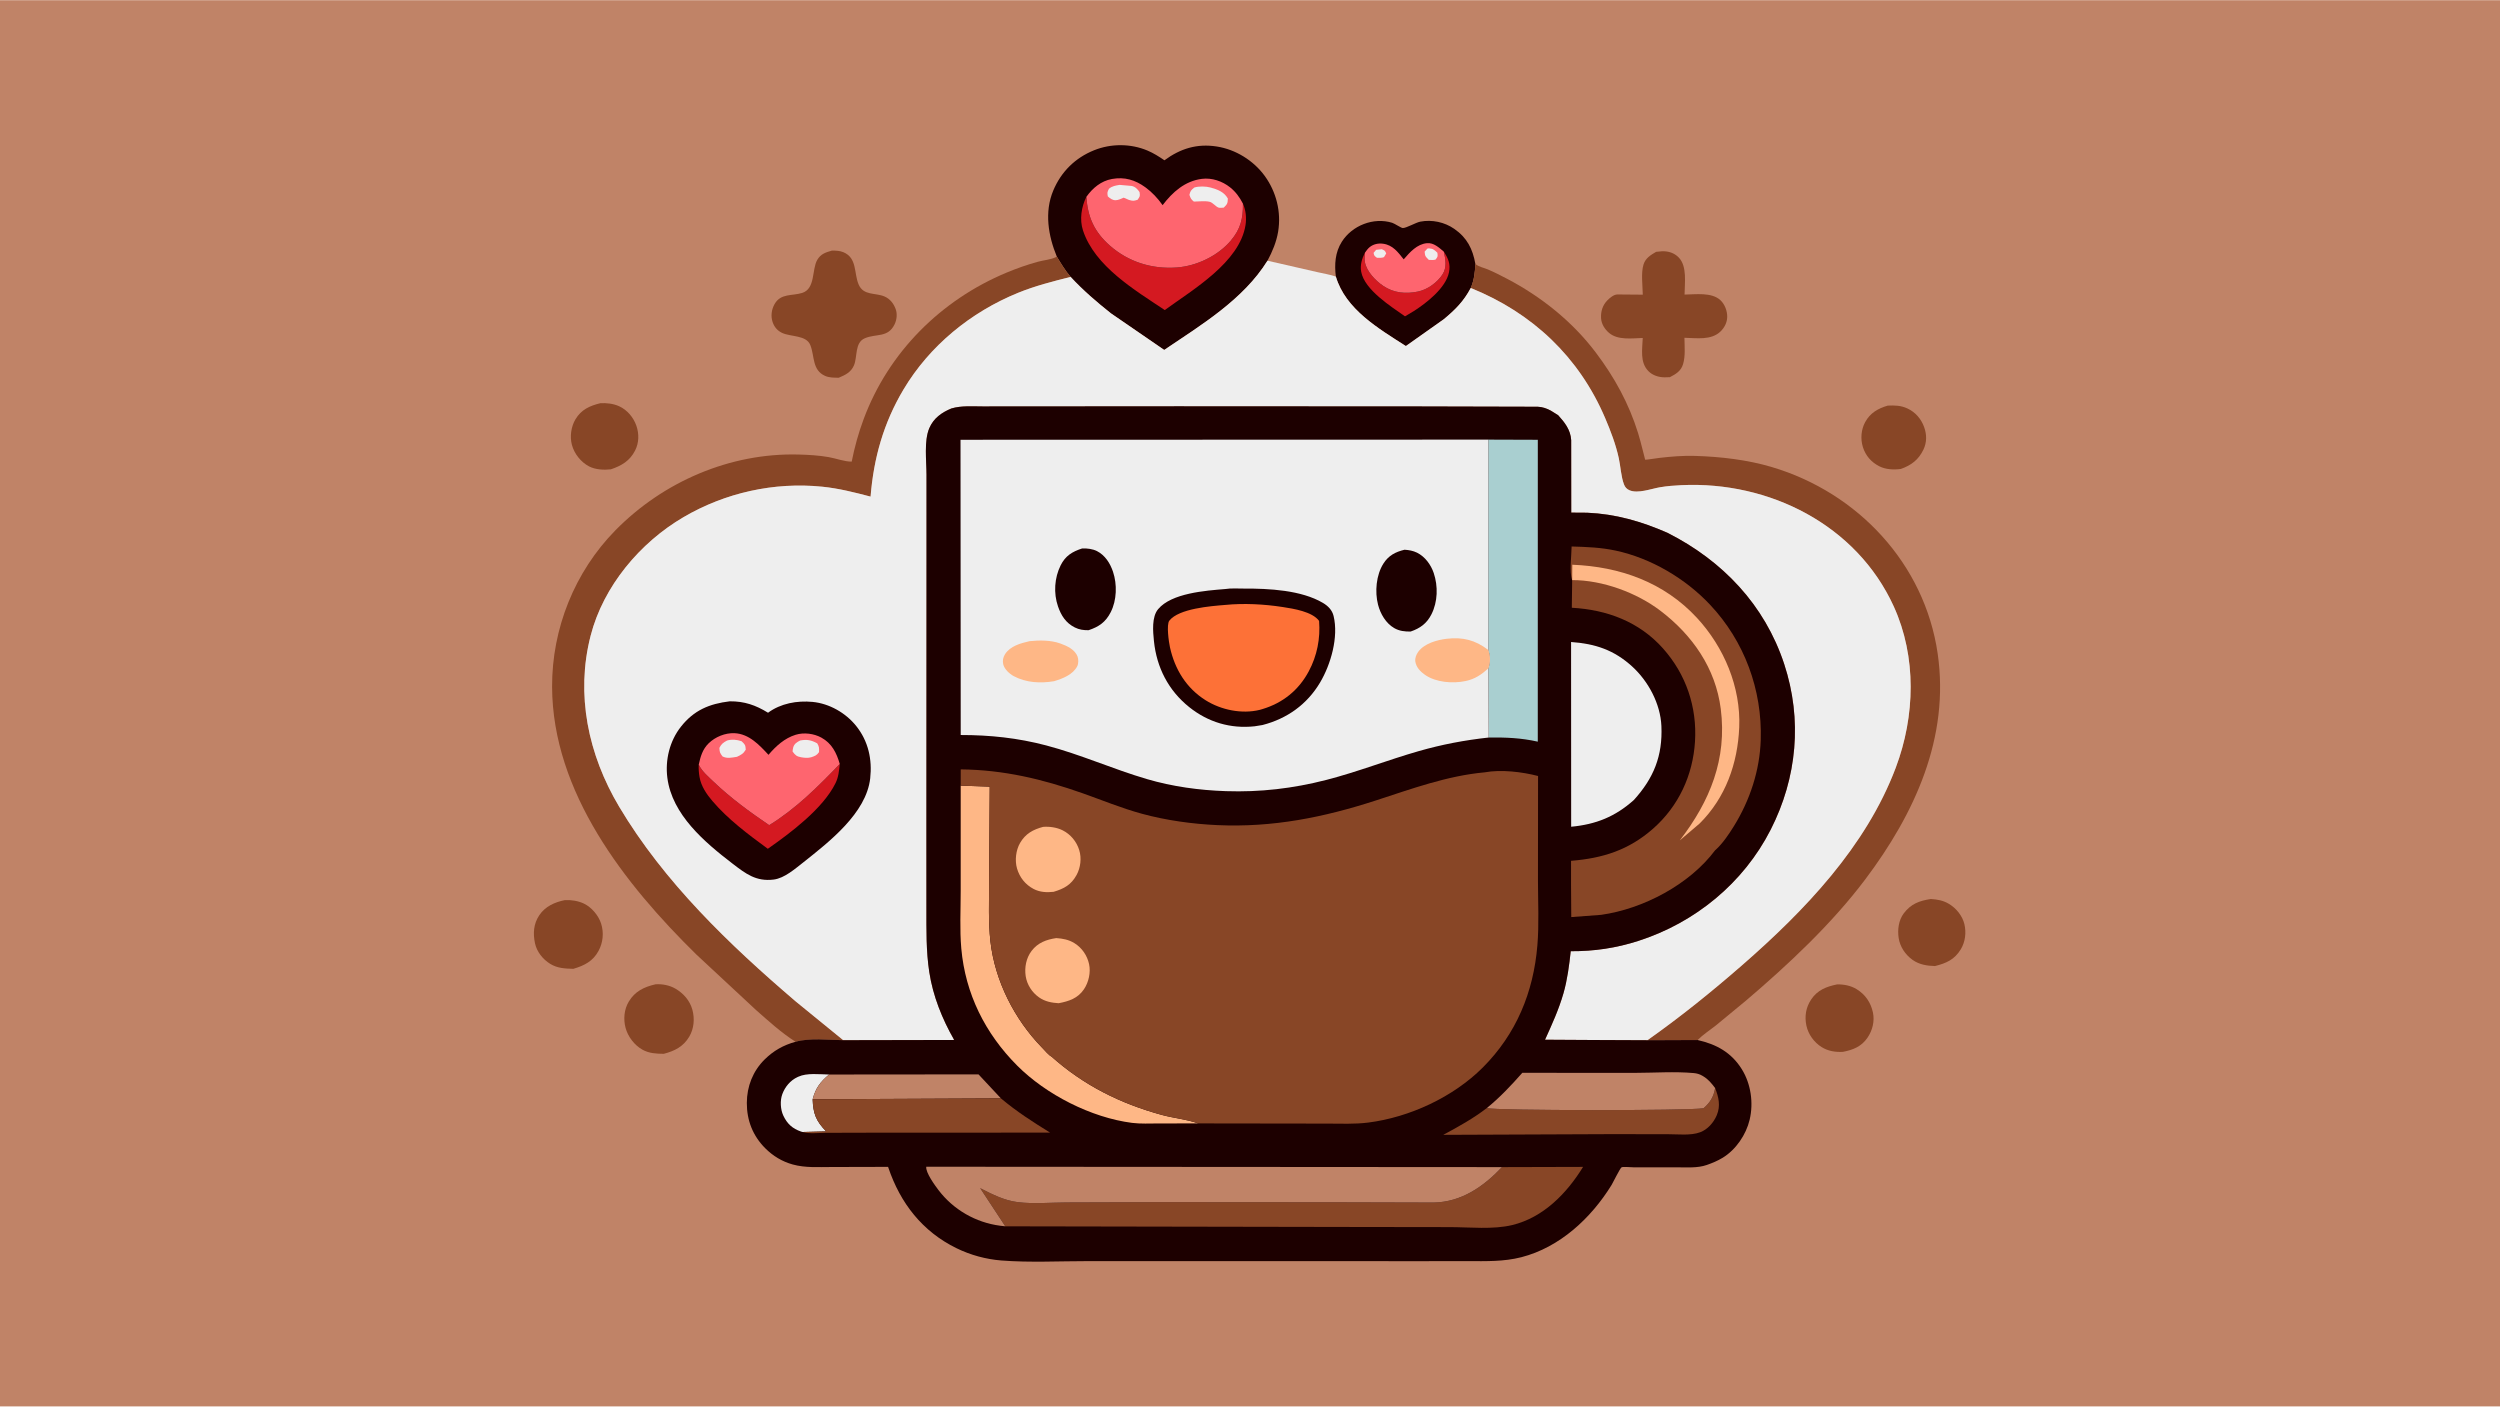 <svg version="1.1" xmlns="http://www.w3.org/2000/svg" style="display: block;" viewBox="0 0 2048 1152" width="1820" height="1024">
<path transform="translate(0,0)" fill="rgb(192,131,103)" d="M -0 -0 L 2048 0 L 2048 1152 L -0 1152 L -0 -0 z"/>
<path transform="translate(0,0)" fill="rgb(136,70,38)" d="M 1546.47 332.128 C 1552.34 331.881 1557.19 331.972 1562.6 334.491 C 1569.11 337.518 1573.78 342.953 1576.22 349.642 C 1578.46 355.774 1578.54 362.217 1575.68 368.181 C 1571.67 376.524 1565.72 381.007 1557.15 384.035 C 1551.38 384.818 1544.75 384.513 1539.5 381.824 C 1532.93 378.461 1528.29 373.168 1526.08 366.108 C 1523.99 359.447 1524.62 351.759 1527.95 345.647 C 1532.08 338.084 1538.43 334.507 1546.47 332.128 z"/>
<path transform="translate(0,0)" fill="rgb(136,70,38)" d="M 1581.75 736.324 C 1587.24 736.7 1591.78 737.455 1596.56 740.307 C 1602.57 743.89 1607.57 750.045 1609.23 756.909 C 1610.88 763.775 1609.97 771.466 1606.28 777.53 C 1601.14 785.981 1594.39 788.95 1585.11 791.258 C 1578.54 791.065 1572.15 790.058 1566.69 786.134 C 1560.83 781.918 1556.49 775.511 1555.39 768.303 C 1554.34 761.511 1555.34 753.709 1559.56 748.091 C 1565.45 740.261 1572.41 737.744 1581.75 736.324 z"/>
<path transform="translate(0,0)" fill="rgb(136,70,38)" d="M 491.802 330.166 C 496.867 329.861 502.515 330.529 507.168 332.638 C 513.848 335.666 518.983 341.836 521.341 348.689 C 523.619 355.313 523.501 362.644 520.265 368.945 C 515.906 377.434 509.213 381.362 500.421 384.335 C 494.579 384.959 487.786 384.659 482.5 381.888 C 475.817 378.386 470.444 371.565 468.494 364.267 C 466.688 357.505 467.852 349.35 471.414 343.348 C 476.144 335.377 483.195 332.256 491.802 330.166 z"/>
<path transform="translate(0,0)" fill="rgb(136,70,38)" d="M 1504.96 806.279 C 1510.53 806.181 1516.2 807.258 1521 810.215 C 1528.12 814.601 1532.59 821.175 1534.32 829.34 C 1535.82 836.435 1533.94 843.957 1529.89 849.89 C 1524.87 857.255 1518.09 859.918 1509.64 861.551 C 1503.52 861.855 1497.58 860.944 1492.32 857.662 C 1486.09 853.776 1481.32 847.206 1479.79 840.004 C 1478.19 832.437 1479.39 825.097 1483.72 818.624 C 1488.91 810.851 1496.18 808.076 1504.96 806.279 z"/>
<path transform="translate(0,0)" fill="rgb(136,70,38)" d="M 462.703 737.232 C 467.879 736.918 473.822 737.88 478.5 740.158 C 484.712 743.182 490.352 749.9 492.443 756.489 C 494.81 763.946 494.02 771.936 490.346 778.787 C 485.762 787.335 478.597 790.894 469.657 793.534 C 462.871 793.32 456.677 793.114 450.692 789.43 C 444.713 785.749 439.737 779.546 438.264 772.609 C 436.544 764.503 437.049 756.735 441.754 749.674 C 446.617 742.376 454.39 738.919 462.703 737.232 z"/>
<path transform="translate(0,0)" fill="rgb(136,70,38)" d="M 537.003 806.194 C 542.437 805.812 548.487 806.974 553.225 809.715 C 559.92 813.587 565.163 819.559 567.208 827.079 C 569.204 834.418 568.535 842.54 564.609 849.142 C 559.772 857.275 552.695 860.793 543.803 863.141 C 537.674 863.099 531.793 862.818 526.294 859.763 C 519.718 856.109 514.336 849.033 512.432 841.759 C 510.574 834.662 511.282 826.723 515.098 820.376 C 520.267 811.78 527.644 808.395 537.003 806.194 z"/>
<path transform="translate(0,0)" fill="rgb(136,70,38)" d="M 1356.69 206.156 L 1361.67 205.683 C 1366.84 205.578 1371.52 207.011 1375.21 210.79 C 1382.25 217.998 1380.06 231.799 1379.99 241.176 C 1388.99 241.068 1402.2 239.085 1409.36 245.766 C 1412.96 249.127 1415.02 254.595 1414.93 259.5 C 1414.86 264.008 1412.72 268.18 1409.56 271.29 C 1401.86 278.847 1389.8 276.76 1379.89 276.578 C 1379.97 283.525 1380.78 291.368 1378.79 298.084 C 1377.08 303.84 1372.99 306.225 1367.95 308.845 L 1363.61 308.966 C 1358.83 308.964 1353.71 307.345 1350.32 303.836 C 1343.26 296.542 1345.42 286.002 1345.73 276.733 C 1336.93 276.986 1325.35 278.712 1318.15 272.58 C 1314.58 269.55 1311.87 265.274 1311.59 260.5 C 1311.27 255.062 1312.82 250.017 1316.61 246.044 C 1318.56 244 1322.01 241.082 1324.96 241.078 L 1345.77 241.255 C 1345.66 234.045 1344.21 223.454 1346.36 216.58 C 1348.01 211.27 1352.15 208.842 1356.69 206.156 z"/>
<path transform="translate(0,0)" fill="rgb(136,70,38)" d="M 681.495 205.152 C 684.685 205.144 687.806 205.204 690.804 206.428 C 702.301 211.12 699.43 223.625 703.373 232.865 C 707.383 242.261 716.98 239.452 724.626 242.753 C 729.161 244.71 732.068 248.516 733.738 253.069 C 735.159 256.939 734.674 261.713 732.916 265.4 C 727.491 276.779 717.905 272.968 708.496 276.946 C 700.039 280.521 702.553 292.13 699.576 299.142 C 697.157 304.839 692.508 307.019 687.103 309.304 C 683.417 309.235 679.434 309.339 676 307.832 C 665.117 303.056 667.471 291.605 663.796 282.5 C 660.476 274.278 647.854 275.909 640.746 272.599 C 636.863 270.791 634.244 267.685 632.9 263.63 C 631.29 258.772 632.017 253.448 634.5 249.022 C 639.581 239.964 648.867 242.415 657.147 239.82 C 668.09 236.39 664.967 220.624 669.468 212.794 C 672.263 207.932 676.342 206.602 681.495 205.152 z"/>
<path transform="translate(0,0)" fill="rgb(29,0,0)" d="M 1094.33 226.43 C 1093.11 216.453 1093.7 206.601 1099.22 197.901 C 1107.68 184.557 1125.24 177.638 1140.47 182.361 C 1142.47 182.98 1147.87 186.67 1149.17 186.675 C 1152.17 186.688 1159.82 182.133 1163.53 181.426 C 1173.1 179.604 1183.32 181.786 1191.3 187.313 C 1201.85 194.612 1206.43 203.806 1208.62 216.053 C 1208.26 223.265 1207.65 229.056 1204.84 235.775 C 1199.06 246.696 1192.22 253.514 1182.8 261.355 L 1151.68 283.358 C 1129.45 269.052 1102.29 253.341 1094.33 226.43 z"/>
<path transform="translate(0,0)" fill="rgb(212,25,33)" d="M 1182.79 206.024 C 1186.44 211.641 1188.38 216.22 1187 222.993 C 1184.4 235.708 1168.81 247.925 1158.28 254.644 L 1150.98 259.001 C 1139.61 250.972 1117.83 237.349 1115.09 222.5 C 1114.09 217.035 1115.69 211.688 1118.17 206.855 C 1118.04 209.331 1117.71 212.222 1118.15 214.66 C 1119.55 222.305 1126.96 229.884 1133.13 234.047 C 1141.82 239.911 1151.54 240.793 1161.61 238.704 C 1169.45 237.079 1177.34 231.335 1181.68 224.692 C 1185.41 218.978 1184.18 212.285 1182.79 206.024 z"/>
<path transform="translate(0,0)" fill="rgb(254,101,111)" d="M 1118.17 206.855 C 1119.29 205.283 1120.46 203.607 1121.96 202.375 C 1125.11 199.798 1129.04 199.005 1132.99 199.514 C 1140.94 200.535 1145.29 206.482 1149.91 212.319 C 1154.96 206.482 1160.8 199.801 1169.02 199.061 C 1174.54 198.564 1178.87 202.736 1182.79 206.024 C 1184.18 212.285 1185.41 218.978 1181.68 224.692 C 1177.34 231.335 1169.45 237.079 1161.61 238.704 C 1151.54 240.793 1141.82 239.911 1133.13 234.047 C 1126.96 229.884 1119.55 222.305 1118.15 214.66 C 1117.71 212.222 1118.04 209.331 1118.17 206.855 z"/>
<path transform="translate(0,0)" fill="rgb(238,238,238)" d="M 1127.36 204.5 L 1132 204.026 C 1134.39 205.176 1134.59 205.072 1135.57 207.5 L 1133.78 210.5 C 1132.02 211.253 1129.89 211.046 1128 211.048 C 1126 209.505 1125.74 209.604 1125.23 207 L 1127.36 204.5 z"/>
<path transform="translate(0,0)" fill="rgb(238,238,238)" d="M 1169.34 203.5 C 1169.87 203.379 1170.1 203.296 1170.71 203.335 C 1174.08 203.553 1175.16 204.732 1177.5 206.909 C 1177.9 210.052 1177.92 209.968 1176.01 212.5 C 1174.35 213.057 1172.25 212.791 1170.5 212.751 C 1167.83 210.138 1167.38 209.92 1167.05 206 L 1169.34 203.5 z"/>
<path transform="translate(0,0)" fill="rgb(136,70,38)" d="M 1208.62 216.053 L 1209.02 216.389 C 1211.84 218.596 1215.41 219.128 1218.66 220.5 C 1224 222.755 1229.28 225.45 1234.42 228.139 C 1262.51 242.835 1288.1 263.255 1307.26 288.637 C 1322.66 309.033 1334.4 330.396 1341.98 354.849 C 1344.33 362.414 1347.59 376.387 1347.72 376.471 C 1348.01 376.658 1358.11 375.113 1359.5 374.953 C 1369.11 373.843 1378.83 373.038 1388.51 373.333 C 1409.56 373.972 1431.38 376.479 1451.63 382.511 C 1522.02 403.483 1576.66 461.734 1587.34 535.246 C 1597.32 603.99 1568.5 666.46 1528 720.271 C 1500.53 756.767 1465.09 789.919 1430.43 819.452 L 1405.61 839.929 C 1400.74 843.77 1395.03 847.47 1390.67 851.853 L 1349.54 852.024 C 1376.44 833.072 1402.24 812.255 1427.03 790.637 C 1478.3 745.918 1528.68 693.398 1553.04 628.656 C 1568.88 586.57 1570.22 538.055 1551.38 496.675 C 1520.92 429.787 1449.3 393.938 1377.5 397.304 C 1371.58 397.582 1365.7 398.04 1359.85 399.03 C 1352.63 400.252 1341.83 404.45 1334.91 401.499 C 1332.6 400.515 1331.24 398.983 1330.36 396.66 C 1327.93 390.276 1327.59 381.976 1326.11 375.197 C 1323.65 363.956 1319.5 353.06 1315 342.5 C 1293.6 292.255 1255.31 256.142 1204.84 235.775 C 1207.65 229.056 1208.26 223.265 1208.62 216.053 z"/>
<path transform="translate(0,0)" fill="rgb(29,0,0)" d="M 865.774 210.129 C 858.71 193.039 855.448 173.584 862.834 155.95 C 869.295 140.523 880.842 129.16 896.273 122.949 C 910.141 117.366 926.208 117.386 940 123.192 C 944.954 125.278 949.487 128.148 953.907 131.177 C 966.935 121.598 980.487 117.338 996.751 119.865 C 1012.17 122.26 1026.8 131.292 1036 143.898 C 1045.6 157.058 1049.68 173.491 1047.06 189.564 C 1045.69 197.934 1042.33 205.987 1038.33 213.434 C 1018.61 245.237 984.143 265.99 953.723 286.541 L 910.077 256.551 C 898.188 247.097 887.396 237.849 877.042 226.694 C 872.642 221.539 869.267 215.911 865.774 210.129 z"/>
<path transform="translate(0,0)" fill="rgb(212,25,33)" d="M 889.958 161.108 C 891.096 177.924 896.466 189.787 909.201 201.044 C 924.425 214.501 943.878 220.468 964.009 218.985 C 980.316 217.784 997.699 209.461 1008.29 196.945 C 1016.33 187.447 1018.35 178.781 1018.21 166.678 C 1020.61 172.018 1021.23 178.499 1020.33 184.239 C 1015.49 214.797 977.413 236.922 954.171 253.865 C 929.682 237.503 896.907 218.132 887.188 188.642 C 884.239 179.694 885.865 169.332 889.958 161.108 z"/>
<path transform="translate(0,0)" fill="rgb(254,101,111)" d="M 889.958 161.108 C 895.059 153.926 902.01 148.074 910.917 146.478 C 921.256 144.625 929.912 147.2 938.294 153.293 C 943.842 157.326 948.443 162.349 952.416 167.917 C 960.513 157.255 970.733 148.114 984.594 146.373 C 992.777 145.346 1001.3 148.248 1007.69 153.333 C 1012.36 157.039 1015.48 161.44 1018.21 166.678 C 1018.35 178.781 1016.33 187.447 1008.29 196.945 C 997.699 209.461 980.316 217.784 964.009 218.985 C 943.878 220.468 924.425 214.501 909.201 201.044 C 896.466 189.787 891.096 177.924 889.958 161.108 z"/>
<path transform="translate(0,0)" fill="rgb(238,238,238)" d="M 917.211 151.314 L 927 152.179 C 930.011 152.781 931.833 154.753 933.5 157.182 C 934.012 160.642 933.925 160.597 931.941 163.5 C 928.684 164.575 928.238 164.565 924.923 163.665 L 920.5 161.781 C 918.566 162.648 916.141 163.821 914 163.879 C 911.323 163.952 909.386 162.407 907.5 160.725 C 906.976 157.594 907.04 157.341 908.467 154.5 C 911.179 152.232 913.827 151.889 917.211 151.314 z"/>
<path transform="translate(0,0)" fill="rgb(238,238,238)" d="M 978.345 153.5 C 982.153 152.262 987.895 152.439 991.768 153.502 C 997.575 155.096 1002.75 157.058 1005.86 162.5 C 1005.69 166.61 1005.41 167.045 1002.5 169.949 C 1001.42 169.964 999.479 170.267 998.5 170.005 C 995.961 169.325 993.643 165.748 990.788 165.121 C 987.079 164.306 981.859 164.964 978 164.994 C 975.619 163.105 975.438 162.391 974.361 159.5 C 975.262 156.049 975.591 155.812 978.345 153.5 z"/>
<path transform="translate(0,0)" fill="rgb(136,70,38)" d="M 865.774 210.129 C 869.267 215.911 872.642 221.539 877.042 226.694 C 862.393 230.393 847.893 234.069 833.875 239.792 C 795.227 255.571 761.515 283.041 740.093 319.026 C 723.809 346.382 715.706 375.162 713.178 406.683 C 700.061 403.232 687.005 399.909 673.474 398.55 C 634.064 394.593 594.103 403.504 559.95 423.5 C 524.274 444.387 494.273 480.102 483.853 520.573 C 471.396 568.958 481.915 618.183 507.13 660.568 C 543.939 722.44 597.487 773.778 651.857 820.235 L 690.81 851.991 C 678.688 851.788 663.407 849.927 651.725 853.283 C 640.102 845.944 629.717 836.401 619.403 827.338 L 570.518 781.859 C 511.72 724.17 452.586 648.812 452.276 562.5 C 452.105 514.884 470.751 468.25 504.159 434.272 C 543.243 394.52 597.934 370.778 654.02 372.209 C 662.31 372.421 670.694 372.894 678.872 374.325 C 684.814 375.365 691.789 378.07 697.713 378.019 C 700.123 365.953 703.235 354.675 707.524 343.144 C 727.886 288.401 770.769 245.651 824.525 223.214 C 832.832 219.747 841.531 216.676 850.21 214.292 C 855.161 212.931 860.48 212.667 865.128 210.455 L 865.774 210.129 z"/>
<path transform="translate(0,0)" fill="rgb(238,238,238)" d="M 1038.33 213.434 L 1079.35 222.828 C 1084.33 224.021 1089.5 224.742 1094.33 226.43 C 1102.29 253.341 1129.45 269.052 1151.68 283.358 L 1182.8 261.355 C 1192.22 253.514 1199.06 246.696 1204.84 235.775 C 1255.31 256.142 1293.6 292.255 1315 342.5 C 1319.5 353.06 1323.65 363.956 1326.11 375.197 C 1327.59 381.976 1327.93 390.276 1330.36 396.66 C 1331.24 398.983 1332.6 400.515 1334.91 401.499 C 1341.83 404.45 1352.63 400.252 1359.85 399.03 C 1365.7 398.04 1371.58 397.582 1377.5 397.304 C 1449.3 393.938 1520.92 429.787 1551.38 496.675 C 1570.22 538.055 1568.88 586.57 1553.04 628.656 C 1528.68 693.398 1478.3 745.918 1427.03 790.637 C 1402.24 812.255 1376.44 833.072 1349.54 852.024 L 1306.44 851.836 L 1265.69 851.595 C 1271.35 839.097 1277.01 826.732 1280.8 813.5 C 1284 802.332 1285.48 790.61 1286.74 779.093 C 1305.89 779.187 1323.86 776.536 1342.1 770.667 C 1388.61 755.707 1428.2 723.335 1450.51 679.575 C 1472.21 637.019 1476.6 589.384 1461.6 543.815 C 1445.63 495.297 1411.07 459.156 1366 436.331 C 1344.66 427.008 1323.52 420.858 1300.12 419.876 L 1287.17 419.786 L 1287.12 360.411 C 1286.6 351.983 1281.84 345.936 1276.43 339.986 L 1270.51 336.299 C 1267.11 334.424 1263.63 333.238 1259.72 333.056 L 1162.49 332.803 L 965.213 332.697 L 845.405 332.787 L 805.038 332.814 C 796.65 332.82 787.487 332.038 779.39 334.471 C 771.441 337.747 764.809 342.428 761.309 350.58 C 756.816 361.045 759.005 377.426 759.001 388.813 L 758.999 454.296 L 758.911 677.738 L 758.922 744.047 C 758.956 761.528 758.609 778.829 761.268 796.165 C 764.296 815.907 771.828 834.536 781.676 851.799 L 745.802 851.879 L 690.81 851.991 L 651.857 820.235 C 597.487 773.778 543.939 722.44 507.13 660.568 C 481.915 618.183 471.396 568.958 483.853 520.573 C 494.273 480.102 524.274 444.387 559.95 423.5 C 594.103 403.504 634.064 394.593 673.474 398.55 C 687.005 399.909 700.061 403.232 713.178 406.683 C 715.706 375.162 723.809 346.382 740.093 319.026 C 761.515 283.041 795.227 255.571 833.875 239.792 C 847.893 234.069 862.393 230.393 877.042 226.694 C 887.396 237.849 898.188 247.097 910.077 256.551 L 953.723 286.541 C 984.143 265.99 1018.61 245.237 1038.33 213.434 z"/>
<path transform="translate(0,0)" fill="rgb(29,0,0)" d="M 597.77 574.377 C 609.868 574.284 619.063 577.517 629.184 583.732 C 639.546 576.072 652.99 573.648 665.634 574.859 C 679.39 576.176 692.765 583.828 701.391 594.586 C 711.311 606.958 714.614 622.006 712.866 637.508 C 709.66 665.963 679.343 689.422 658.397 706.054 C 651.464 711.435 642.721 719.29 633.815 720.394 C 619.386 722.183 610.956 715.67 600.063 707.318 C 577.22 689.803 550.577 667.253 546.7 637.057 C 544.815 622.369 548.574 606.899 557.794 595.199 C 568.447 581.682 581.038 576.416 597.77 574.377 z"/>
<path transform="translate(0,0)" fill="rgb(212,25,33)" d="M 687.946 625.724 C 687.349 631.264 686.931 636.431 684.423 641.5 C 674.113 662.337 647.807 682.039 628.991 695.188 C 613.084 683.505 596.442 671.131 583.574 656.024 C 578.785 650.401 574.361 643.915 573.074 636.5 C 572.507 633.23 572.182 629.612 572.41 626.293 C 575.074 631.753 580.342 636.232 584.718 640.397 C 598.631 653.64 614.249 665.084 630.119 675.833 C 652.23 662.244 670.102 644.231 687.946 625.724 z"/>
<path transform="translate(0,0)" fill="rgb(254,101,111)" d="M 572.41 626.293 C 573.813 619.689 575.533 613.667 580.5 608.804 C 585.913 603.504 594.103 600.161 601.698 600.487 C 613.609 600.997 622.018 610.123 629.549 618.208 C 635.592 611.085 642.712 604.578 651.816 601.78 C 658.541 599.713 666.756 600.748 672.867 604.112 C 681.491 608.859 685.306 616.626 687.946 625.724 C 670.102 644.231 652.23 662.244 630.119 675.833 C 614.249 665.084 598.631 653.64 584.718 640.397 C 580.342 636.232 575.074 631.753 572.41 626.293 z"/>
<path transform="translate(0,0)" fill="rgb(238,238,238)" d="M 595.609 606.5 C 599.553 605.36 603.689 605.745 607.5 607.089 C 610.276 609.78 610.684 609.928 610.924 614 C 608.986 617.302 607.056 618.258 603.711 619.844 C 599.664 620.453 595.641 621.513 591.85 619.5 C 589.728 616.556 589.494 616.11 589.329 612.5 C 590.986 609.229 592.491 608.202 595.609 606.5 z"/>
<path transform="translate(0,0)" fill="rgb(238,238,238)" d="M 655.426 606.5 C 660.881 605.411 664.663 606.113 669.5 608.846 C 671.183 611.708 671.031 612.786 670.957 616 C 669.159 618.673 667.397 619.245 664.5 620.214 C 661.829 620.993 658.938 620.678 656.23 620.206 C 652.594 619.573 651.405 618.419 649.288 615.5 C 649.382 614.334 649.489 613.122 649.839 612 C 650.76 609.051 652.884 607.849 655.426 606.5 z"/>
<path transform="translate(0,0)" fill="rgb(29,0,0)" d="M 779.39 334.471 C 787.487 332.038 796.65 332.82 805.038 332.814 L 845.405 332.787 L 965.213 332.697 L 1162.49 332.803 L 1259.72 333.056 C 1263.63 333.238 1267.11 334.424 1270.51 336.299 L 1276.43 339.986 C 1281.84 345.936 1286.6 351.983 1287.12 360.411 L 1287.17 419.786 L 1300.12 419.876 C 1323.52 420.858 1344.66 427.008 1366 436.331 C 1411.07 459.156 1445.63 495.297 1461.6 543.815 C 1476.6 589.384 1472.21 637.019 1450.51 679.575 C 1428.2 723.335 1388.61 755.707 1342.1 770.667 C 1323.86 776.536 1305.89 779.187 1286.74 779.093 C 1285.48 790.61 1284 802.332 1280.8 813.5 C 1277.01 826.732 1271.35 839.097 1265.69 851.595 L 1306.44 851.836 L 1349.54 852.024 L 1390.67 851.853 C 1406.09 855.316 1418.35 862.049 1426.87 875.72 C 1434.38 887.787 1436.59 903.386 1433.3 917.172 C 1430.38 929.436 1422.07 941.672 1411.28 948.259 C 1407.13 950.791 1402.75 952.626 1398.17 954.219 C 1390.58 956.861 1381.78 956.125 1373.85 956.133 L 1338.05 956.119 C 1336.3 956.116 1329.63 955.51 1328.42 956.1 C 1327.19 956.698 1321.47 968.522 1320.24 970.526 C 1303.52 997.694 1277.77 1021.7 1246.28 1029.77 C 1231.71 1033.49 1217.61 1032.99 1202.72 1033 L 1154.57 1033.01 L 1026.73 1032.98 L 891.621 1032.97 C 868.106 1032.96 843.718 1034.28 820.325 1032.45 C 807.666 1031.45 795.015 1027.99 783.603 1022.41 C 755.622 1008.74 737.588 985.533 727.732 956.391 L 727.521 955.758 L 681.068 955.874 C 670.455 955.871 659.705 956.664 649.379 953.796 C 640.717 951.391 633.262 946.862 626.929 940.544 C 616.729 930.368 611.743 917.657 611.805 903.328 C 611.863 889.856 616.737 877.324 626.382 867.788 C 633.652 860.6 641.82 855.994 651.725 853.283 C 663.407 849.927 678.688 851.788 690.81 851.991 L 745.802 851.879 L 781.676 851.799 C 771.828 834.536 764.296 815.907 761.268 796.165 C 758.609 778.829 758.956 761.528 758.922 744.047 L 758.911 677.738 L 758.999 454.296 L 759.001 388.813 C 759.005 377.426 756.816 361.045 761.309 350.58 C 764.809 342.428 771.441 337.747 779.39 334.471 z"/>
<path transform="translate(0,0)" fill="rgb(238,238,238)" d="M 657.464 927.199 L 656.224 926.842 C 649.2 924.414 644.877 920.527 641.703 913.778 C 639.32 908.708 638.926 901.474 640.87 896.182 C 643.084 890.156 647.485 884.893 653.345 882.195 L 654 881.897 C 661.004 878.627 671.505 879.983 679.205 880.108 C 672.022 886.106 668.129 891.192 665.715 900.402 C 666.099 912.03 668.431 918.171 676.784 926.695 L 657.464 927.199 z"/>
<path transform="translate(0,0)" fill="rgb(192,131,103)" d="M 679.205 880.108 L 801.611 879.994 L 819.966 899.647 L 665.715 900.402 C 668.129 891.192 672.022 886.106 679.205 880.108 z"/>
<path transform="translate(0,0)" fill="rgb(136,70,38)" d="M 1405.03 891.188 C 1407.94 898.616 1409.64 905.758 1406.36 913.488 C 1403.83 919.429 1399.02 925.015 1392.89 927.357 C 1385.1 930.334 1374.45 928.987 1366.19 928.995 L 1318.92 928.947 L 1182.36 929.524 C 1194.75 922.829 1206.78 916.203 1217.98 907.603 C 1224.38 909.722 1383.79 909.856 1395.56 907.721 C 1401.01 902.985 1403.85 898.352 1405.03 891.188 z"/>
<path transform="translate(0,0)" fill="rgb(136,70,38)" d="M 819.966 899.647 C 832.907 910.521 845.923 918.843 860.238 927.694 L 709.707 927.767 L 676.04 927.859 C 670.37 927.924 662.859 928.86 657.464 927.199 L 676.784 926.695 C 668.431 918.171 666.099 912.03 665.715 900.402 L 819.966 899.647 z"/>
<path transform="translate(0,0)" fill="rgb(192,131,103)" d="M 1217.98 907.603 C 1228.61 898.99 1238.05 888.943 1247.08 878.714 L 1339.76 878.749 C 1355.4 878.703 1372.04 877.517 1387.54 878.922 C 1390.12 879.156 1392.4 879.821 1394.62 881.139 L 1395.22 881.5 C 1399.47 884.022 1402.06 887.286 1405.03 891.188 C 1403.85 898.352 1401.01 902.985 1395.56 907.721 C 1383.79 909.856 1224.38 909.722 1217.98 907.603 z"/>
<path transform="translate(0,0)" fill="rgb(254,183,134)" d="M 787.006 643.458 L 810.787 644.255 L 810.255 721.984 C 810.323 738.059 809.54 754.907 811.33 770.881 C 814.967 803.329 831.088 835.029 853.774 858.222 C 855.145 859.623 859.596 864.773 861.225 865.282 C 887.638 888.902 917.631 903.864 951.771 913.204 C 961.574 915.886 972.034 916.714 981.539 920.156 L 949.103 920.192 C 941.993 920.195 934.392 920.621 927.342 919.714 C 893.842 915.4 856.859 896.497 833.17 872.698 C 807.033 846.441 790.777 813.893 787.493 776.86 C 786.115 761.326 787.016 745.059 786.997 729.452 L 787.006 643.458 z"/>
<path transform="translate(0,0)" fill="rgb(238,238,238)" d="M 1287.03 525.79 C 1306.76 527.184 1322.21 532.302 1337.04 545.818 C 1350.38 557.964 1360.24 576.458 1361.02 594.648 C 1362.09 619.074 1354.73 637.313 1338.4 655.282 C 1323.16 668.863 1307.44 675.205 1287.1 677.123 L 1287.03 525.79 z"/>
<path transform="translate(0,0)" fill="rgb(169,207,208)" d="M 1219.24 359.99 L 1259.78 360.13 L 1259.75 607.427 C 1246.02 604.343 1233.53 603.863 1219.54 604.041 L 1219.28 547.351 C 1221 541.859 1220.92 537.811 1219.22 532.333 L 1219.24 359.99 z"/>
<path transform="translate(0,0)" fill="rgb(136,70,38)" d="M 1230.44 955.962 L 1296.85 955.775 C 1283.59 977.41 1264.32 997.24 1238.88 1003.41 C 1223.1 1007.24 1204.01 1005.14 1187.73 1005.11 L 1109.86 1005 L 823.539 1004.46 L 802.96 973.193 C 812.887 978.241 822.646 983.306 833.88 984.674 C 846.486 986.209 860.691 984.976 873.466 984.904 L 951 984.644 L 1095.79 984.763 L 1174.5 984.984 C 1197.36 984.558 1215.37 971.831 1230.44 955.962 z"/>
<path transform="translate(0,0)" fill="rgb(192,131,103)" d="M 823.539 1004.46 L 819.216 1003.96 C 799.267 1001.35 781.005 990.829 768.815 974.79 C 765.901 970.957 758.17 960.399 758.787 955.641 L 1230.44 955.962 C 1215.37 971.831 1197.36 984.558 1174.5 984.984 L 1095.79 984.763 L 951 984.644 L 873.466 984.904 C 860.691 984.976 846.486 986.209 833.88 984.674 C 822.646 983.306 812.887 978.241 802.96 973.193 L 823.539 1004.46 z"/>
<path transform="translate(0,0)" fill="rgb(136,70,38)" d="M 1287.92 475.077 C 1285.42 468.397 1287.43 454.91 1287.47 447.537 C 1299.72 447.894 1311.44 448.311 1323.49 450.895 C 1352.53 457.122 1380.61 473.732 1400.84 495.199 C 1429.02 525.103 1443.68 564.929 1442.4 605.957 C 1441.61 631.042 1433.57 655.377 1420.38 676.693 C 1416.34 683.219 1411.18 690.881 1405.46 696.048 L 1405.09 696.327 C 1384.06 724.454 1346.14 744.402 1311.71 749.285 L 1287.18 751.129 L 1287 725.126 L 1287 705.036 C 1313.07 702.95 1334.3 696.213 1354.18 678.717 C 1375.05 660.358 1386.82 635.003 1388.54 607.409 C 1390.31 579.109 1381.27 552.328 1362.38 531.109 C 1342.85 509.155 1316.42 499.327 1287.63 497.728 L 1287.92 475.077 z"/>
<path transform="translate(0,0)" fill="rgb(254,183,134)" d="M 1287.92 475.077 L 1288.04 462.483 C 1327.03 464.04 1363.13 476.78 1390.17 506.042 C 1412.35 530.056 1426.16 562.767 1424.77 595.748 C 1423.53 625.26 1413.63 653.28 1392.39 674.418 L 1376.08 688.294 C 1400.83 656.19 1414.88 621.727 1409.65 580.567 C 1405.42 547.303 1386.48 520.201 1360.29 500.239 C 1340.7 485.311 1312.68 475.038 1287.92 475.077 z"/>
<path transform="translate(0,0)" fill="rgb(136,70,38)" d="M 787.006 643.458 L 787.035 630.13 C 822.219 630.527 853.828 638.033 886.819 649.671 C 903.024 655.387 918.765 661.936 935.392 666.469 C 955.321 671.902 976.706 674.872 997.31 675.803 C 1042.55 677.847 1084.22 669.515 1127.09 655.601 C 1156.31 646.117 1185.42 635.386 1216.24 632.561 C 1229.67 630.096 1246.84 632.148 1259.97 635.552 L 1259.9 721.297 C 1259.93 738.828 1260.87 756.949 1259.41 774.414 C 1256.21 812.792 1242.1 846.928 1214.75 874.317 C 1190.49 898.599 1154.65 915.201 1120.76 919.478 C 1109.87 920.852 1098.31 920.332 1087.34 920.31 L 981.539 920.156 C 972.034 916.714 961.574 915.886 951.771 913.204 C 917.631 903.864 887.638 888.902 861.225 865.282 C 859.596 864.773 855.145 859.623 853.774 858.222 C 831.088 835.029 814.967 803.329 811.33 770.881 C 809.54 754.907 810.323 738.059 810.255 721.984 L 810.787 644.255 L 787.006 643.458 z"/>
<path transform="translate(0,0)" fill="rgb(254,183,134)" d="M 865.306 768.346 C 870.663 768.719 875.507 769.612 880.147 772.477 C 886.332 776.295 890.64 782.599 892.173 789.657 C 893.649 796.456 891.853 804.57 887.943 810.308 C 882.879 817.737 875.691 820.077 867.252 821.698 C 861.425 821.33 856.061 820.334 851.188 816.911 C 845.438 812.872 841.296 806.5 840.244 799.5 C 839.172 792.363 840.647 784.658 845.061 778.853 C 850.203 772.092 857.218 769.538 865.306 768.346 z"/>
<path transform="translate(0,0)" fill="rgb(254,183,134)" d="M 854.52 677.233 C 859.767 676.81 865.773 677.689 870.5 680.049 C 877.053 683.32 881.932 689.263 884.092 696.231 C 886.136 702.824 885.229 710.63 881.949 716.624 C 877.519 724.717 871.71 727.867 863.105 730.439 C 857.479 731.061 851.815 730.772 846.711 728.091 C 839.963 724.546 835.274 718.626 833.149 711.343 C 831.231 704.766 832.2 696.346 835.638 690.418 C 840.054 682.803 846.254 679.442 854.52 677.233 z"/>
<path transform="translate(0,0)" fill="rgb(238,238,238)" d="M 1219.54 604.041 C 1199.78 606.212 1181.29 609.714 1162.14 615.201 C 1136.77 622.472 1112.13 632.185 1086.54 638.763 C 1059.23 645.782 1032.33 648.922 1004.18 647.964 C 982.36 647.222 960.518 644.239 939.533 638.078 C 911.663 629.895 885.252 617.923 857.009 610.5 C 833.672 604.366 811.083 601.974 787.019 601.985 L 786.857 360.121 L 1219.24 359.99 L 1219.22 532.333 C 1220.92 537.811 1221 541.859 1219.28 547.351 L 1219.54 604.041 z"/>
<path transform="translate(0,0)" fill="rgb(254,183,134)" d="M 843.352 525.115 C 851.475 524.231 860.958 524.225 868.695 527.029 C 874.116 528.993 880.528 531.887 882.739 537.687 C 883.563 539.846 883.566 543.492 882.503 545.582 C 878.943 552.579 870.466 555.793 863.448 557.913 C 852.338 559.769 840.637 559.185 830.5 553.781 C 826.933 551.88 822.738 548.015 821.813 543.93 C 821.161 541.051 821.768 538.2 823.341 535.75 C 827.637 529.056 836.084 526.804 843.352 525.115 z"/>
<path transform="translate(0,0)" fill="rgb(254,183,134)" d="M 1219.28 547.351 C 1213.58 552.54 1208.23 556.168 1200.55 557.777 C 1190.05 559.978 1176.27 558.908 1167.32 552.671 C 1163.6 550.083 1160.22 546.573 1159.46 541.969 C 1158.98 539.073 1160.15 536.109 1161.86 533.761 C 1166.78 527.01 1177.16 524.091 1185.05 523.154 C 1198.25 521.586 1208.62 524.166 1219.22 532.333 C 1220.92 537.811 1221 541.859 1219.28 547.351 z"/>
<path transform="translate(0,0)" fill="rgb(29,0,0)" d="M 1150.6 450.202 C 1154.09 450.407 1157.66 451.047 1160.82 452.606 C 1167.35 455.835 1172.21 462.464 1174.5 469.254 C 1178.14 480.07 1177.84 492.82 1172.64 503.11 C 1168.84 510.621 1163.34 514.577 1155.56 517.232 C 1150.77 517.269 1146.43 516.843 1142.18 514.414 C 1135.33 510.499 1130.81 502.697 1128.89 495.233 C 1126.17 484.635 1127.33 470.952 1133.29 461.553 C 1137.53 454.878 1143.16 451.997 1150.6 450.202 z"/>
<path transform="translate(0,0)" fill="rgb(29,0,0)" d="M 886.514 449.137 C 890.372 448.969 895.113 449.536 898.591 451.297 C 905.306 454.697 909.458 461.346 911.783 468.257 C 915.248 478.563 914.898 491.555 909.913 501.338 C 905.751 509.506 900.289 513.275 891.785 516.123 C 887.744 516.183 884.164 515.712 880.5 513.879 C 873.148 510.2 869.306 504.15 866.701 496.595 C 862.984 485.813 863.79 473.238 868.848 463.056 C 872.788 455.125 878.401 451.78 886.514 449.137 z"/>
<path transform="translate(0,0)" fill="rgb(29,0,0)" d="M 1003.52 482.41 C 1008.48 481.61 1014.19 482.043 1019.23 482.021 C 1039.4 481.935 1066.11 483.276 1083.78 493.782 C 1087.94 496.252 1091.31 499.635 1092.47 504.445 C 1096.67 521.747 1090.22 544.11 1081.42 558.948 C 1070.77 576.902 1054.3 588.655 1034.21 593.797 L 1027.81 594.835 C 1008.03 596.972 989.666 591.505 974.189 579.112 C 957.222 565.525 947.507 546.727 945.298 524.966 C 944.507 517.166 943.415 505.237 948.73 498.885 C 959.739 485.729 987.494 483.73 1003.52 482.41 z"/>
<path transform="translate(0,0)" fill="rgb(253,113,55)" d="M 1003.7 495.417 C 1018.88 493.896 1035.63 494.787 1050.68 497.117 C 1059.65 498.507 1075.03 500.877 1080.6 508.5 C 1081.72 522.934 1078.97 537.045 1072.12 549.842 C 1063.87 565.288 1050.86 575.761 1034.04 580.783 L 1032.02 581.369 C 1017.33 584.999 1000.32 581.459 987.671 573.527 C 971.817 563.584 962.394 548.145 958.425 530.084 C 957.529 526.006 955.402 511.474 957.931 508.281 C 965.799 498.349 991.797 496.388 1003.7 495.417 z"/>
</svg>